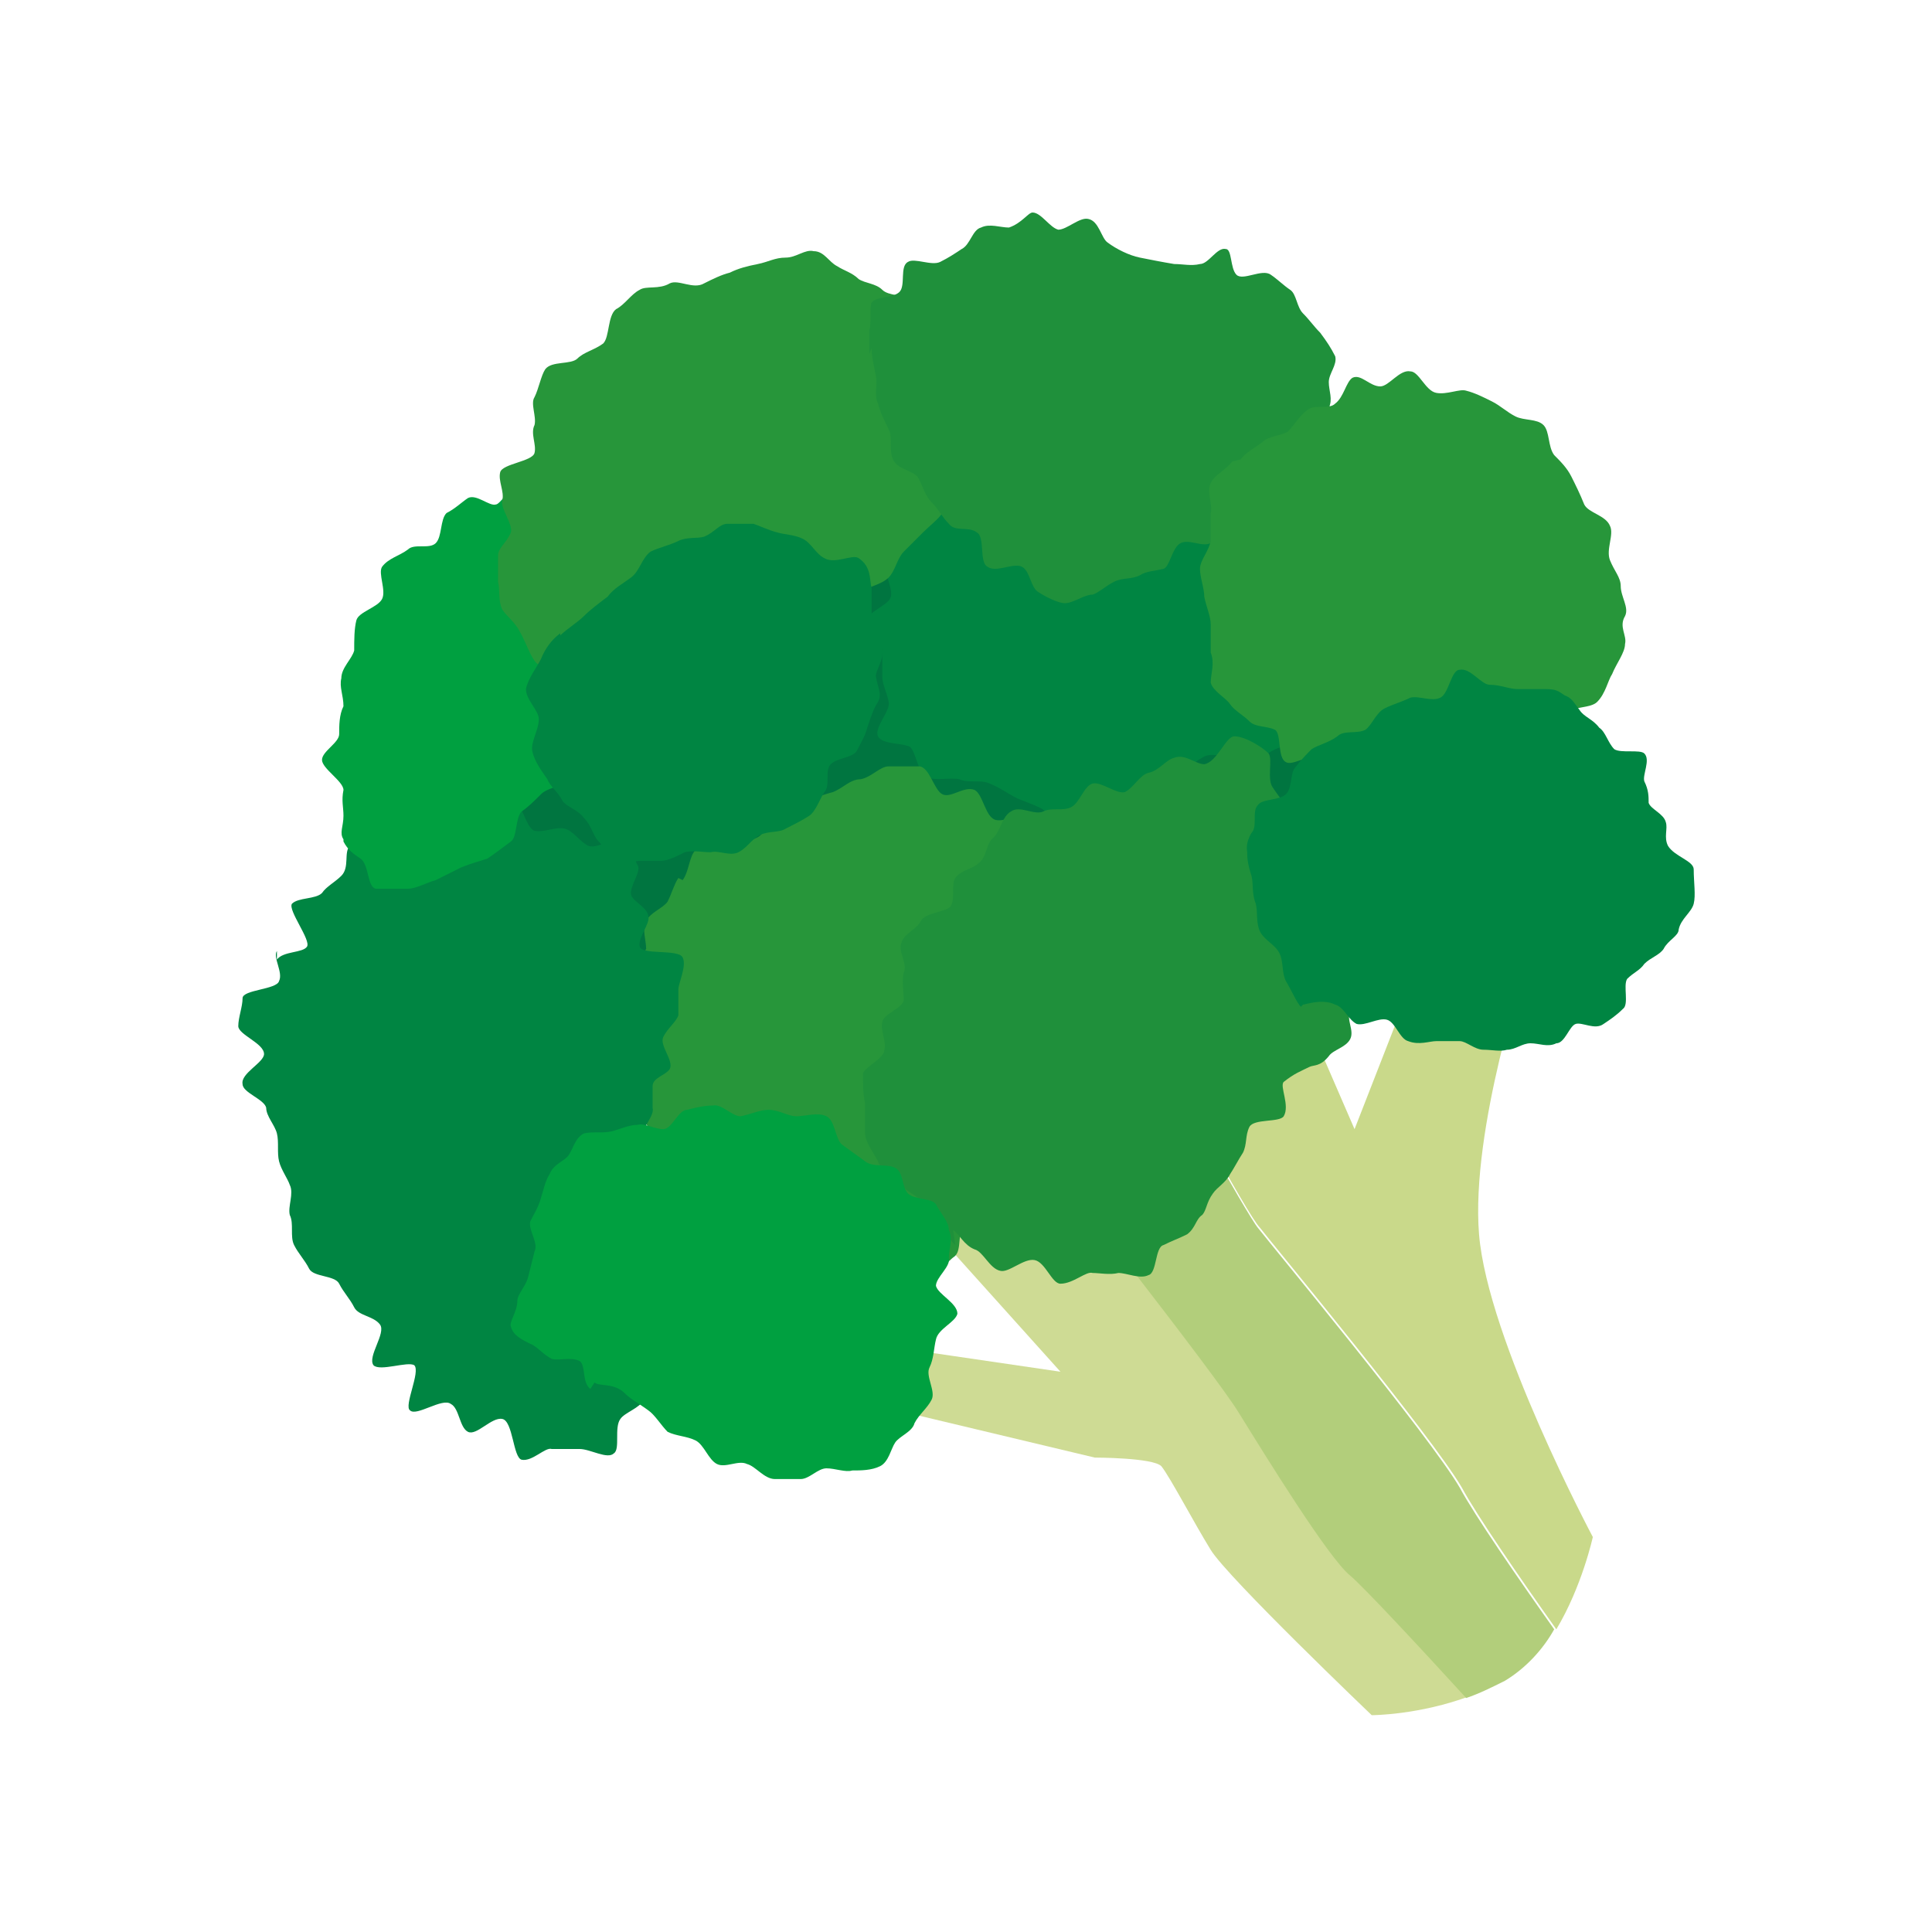 <?xml version="1.0" encoding="UTF-8"?>
<svg xmlns="http://www.w3.org/2000/svg" width="90" height="90" version="1.1" viewBox="0 0 90 90">
  <defs>
    <style>
      .cls-1 {
        fill: #c9d98a;
      }

      .cls-2 {
        fill: #007540;
      }

      .cls-3 {
        fill: #008542;
      }

      .cls-4 {
        fill: #1f903b;
      }

      .cls-5 {
        fill: #cedb94;
      }

      .cls-6 {
        fill: #b2ce7b;
      }

      .cls-7 {
        fill: #00a040;
      }

      .cls-8 {
        fill: #27963a;
      }
    </style>
  </defs>
  <!-- Generator: Adobe Illustrator 28.6.0, SVG Export Plug-In . SVG Version: 1.2.0 Build 709)  -->
  <g>
    <g id="_ブロッコリー" data-name="ブロッコリー">
      <g>
        <g>
          <path class="cls-5" d="M57.8,65.8c-1.1-1.8-8.9-11.6-11.5-15l-4.9,4.2,8,8.9-7.5-1.1-1.8,2.5,10.9,2.6s2.7,0,3.1.4c.4.5,1.5,2.6,2.3,3.9.8,1.3,7.5,7.7,7.5,7.7,0,0,2.2,0,4.6-.9-2-2.2-4.7-5.2-5.4-5.7-1-.8-3.8-5.5-5.2-7.6Z"/>
          <path class="cls-1" d="M66.3,44.4l-3.2,8.2-3.9-9-6.3,1.5-.7.6c2.2,4,5.9,10.9,6.5,11.5.7.9,8,9.7,9.4,12.1.7,1.3,2.7,4.2,4.4,6.6,1.2-2,1.7-4.3,1.7-4.3,0,0-4.9-9.2-5.3-14.1-.4-4.9,2.2-12.6,2.2-12.6l-4.7-.5Z"/>
          <path class="cls-6" d="M58.6,57.2c-.5-.6-4.3-7.4-6.5-11.5l-5.9,5.1c2.7,3.4,10.4,13.2,11.5,15,1.3,2.1,4.2,6.8,5.2,7.6.6.5,3.3,3.4,5.4,5.7.6-.2,1.2-.5,1.8-.8,1-.6,1.8-1.5,2.3-2.4-1.7-2.4-3.7-5.3-4.4-6.6-1.4-2.4-8.7-11.2-9.4-12.1Z"/>
        </g>
        <path class="cls-2" d="M22.9,34.3c-1.4,1.7-1.4,9.7,0,12,1.5,2.3,17.2,4.8,17.2,4.8l17.4-6.8,8-5-2.3-13.8s-12.1-6.3-12.4-6.6c-.3-.3-13.4-.3-13.4-.3l-7.4,6.8-7.2,8.9Z"/>
        <path class="cls-3" d="M49.5,18.5c-.4.2-.6.7-1.1.9-.4.2-1,.2-1.3.4-.4.3-.8.6-1.1.8-.4.3-.4,1-.7,1.3-.4.4-.6.8-.7,1-.2.3-.9.3-1.2.6-.2.2-.9.1-1.2.5-.2.3.3,1.1,0,1.4-.2.3-.7.6-.9,1-.1.4.3,1,.2,1.4-.1.4-1.1.7-1.1,1.1,0,.5.7,1,.7,1.4,0,.3,0,.7,0,1.2,0,.4.2.7.3,1.2.1.4-.7,1.2-.5,1.6.2.4,1.2.3,1.5.5.3.3.3,1.1.8,1.4.4.2,1,0,1.5.1.4.2,1,0,1.4.2.5.2.9.5,1.3.7.5.2,1.1.4,1.3.6.3.3.6,0,1.2,0,.4,0,.9.2,1.3,0,.5-.1,1.2.5,1.6.4.5-.2.5-1.7.8-1.8.3-.1.8,0,1.3-.3.4-.2.7-.6,1.1-.8.4-.3,1.1,0,1.5,0,.5-.2.7-.2,1,0,.3.1.8-.5,1.3-.5.4,0,.9.9,1.3.8.4,0,.4-1.4.8-1.5.4-.1,1.4.7,1.6.5.2-.2-.2-1.1,0-1.6.2-.3.5-.6.7-1,.2-.4-.2-.9,0-1.3.1-.4.5-.6.6-1,.1-.4.7-.7.8-1,0-.4.4-.8.4-1.2,0-.5-.8-.7-.9-1-.2-.4.8-1.2.7-1.6-.1-.4-.5-.7-.6-1-.1-.4-1.4-.3-1.5-.6-.2-.3.8-1.4.6-1.7-.3-.4-.8-.4-1-.7-.2-.3-.6-.6-.8-.9-.2-.3-.3-.9-.7-1.2-.3-.2-.9,0-1.3-.2-.4-.2-.9,0-1.2-.2-.4-.2-.6-1-.9-1.1-.4,0-.9.8-1.3.7-.3,0-.7,0-1.2,0-.4,0-.8-.4-1.2-.4-.4,0-.8.2-1.2.3-.4,0-.8.3-1.2.4-.4.1-.9,0-1.3.2-.5.2-1.1,0-1.4,0Z"/>
        <path class="cls-8" d="M31.6,40.9c-.2.3-.3.7-.5,1.1-.2.3-.8.5-1,.9-.2.4,0,.9,0,1.3-.2.4-.7.6-.8,1-.1.4-.4.8-.5,1.2-.1.4-.2.9-.2,1.3,0,.5-.1.9-.1,1.3,0,.3,0,.9.1,1.4.1.3.7.6.9,1,.2.3.4.7.7,1.1.2.3.8.5,1.1.8.2.3.1.9.4,1.2.2.3.3.8.6,1.1.3.4.4.8.6,1.1.3.4.9.4,1.1.7.3.5.9.6,1.1.8.2.3.2.8.7,1,.3.2.6.8,1.1.9.4.1.9,0,1.3.2.4,0,.9.3,1.3.4.5,0,.9-.8,1.3-.8.4,0,.7,0,1.1-.2.3-.2,1.2.2,1.6-.2.3-.3.6-.7,1-1,.3-.3.1-1.1.4-1.4.3-.3.6-.7.9-1,.3-.3,1.1-.2,1.4-.5.4-.4.4-1,.7-1.2.3-.2.9-.3,1.1-.6.3-.3.4-.7.6-1.1.2-.3-.1-1,0-1.4.2-.4.9-.5,1.1-.8.2-.4-.4-1.1-.2-1.4.2-.4.8-.6.9-.9.2-.4.9-.5,1-.9.1-.4.5-.8.5-1.3,0-.4-.9-.8-1-1.2,0-.4-.2-.7-.3-1.1-.2-.3.3-1,0-1.4-.3-.4-.6-.8-.8-1.2-.3-.4-1.1-.5-1.3-.9-.3-.4,0-1.2-.3-1.5-.3-.3-.9-.5-1.3-.7-.4-.2-1,.3-1.5.2-.5-.1-.6-1.2-1-1.4-.5-.2-1.1.4-1.5.2-.4-.2-.6-1.3-1.1-1.3-.4,0-.9,0-1.4,0-.4,0-.8.5-1.3.6-.5,0-.8.4-1.3.6-.4.1-.9.3-1.3.4-.4.2-.9.3-1.3.5-.4.2-.5,1-.9,1.2-.4.2-.8.3-1.2.6-.4.3-1.4-.3-1.7,0-.3.3-.3,1-.6,1.4Z"/>
        <path class="cls-3" d="M12.9,44.3c-.2.3.3,1,.1,1.4-.1.4-1.7.4-1.7.8,0,.4-.2.9-.2,1.3,0,.4,1.2.8,1.2,1.3,0,.4-1.1.9-1,1.4,0,.4,1,.7,1.1,1.1,0,.4.4.8.5,1.2.1.4,0,.9.1,1.3.1.4.4.8.5,1.1.2.4-.1,1,0,1.4.2.4,0,1,.2,1.4.2.4.5.7.7,1.1.2.4,1.2.3,1.4.7.2.4.5.7.7,1.1.2.4.9.4,1.2.8.3.4-.6,1.5-.3,1.9.3.3,1.6-.2,1.9,0,.3.3-.5,1.9-.2,2.1.3.3,1.5-.6,1.9-.3.4.2.4,1.1.8,1.3.4.2,1.1-.7,1.6-.6.5.1.5,1.8.9,1.9.5.1,1.1-.6,1.4-.5.5,0,.9,0,1.3,0,.5,0,1.3.5,1.6.2.3-.2,0-1.2.3-1.6.2-.3.9-.5,1.1-.9.1-.4.5-.8.6-1.3,0-.4-.9-1-.9-1.5,0-.4.6-.8.6-1.3,0-.4.5-.9.5-1.3,0-.4-1-.9-1-1.4,0-.5,1.4-.9,1.4-1.4,0-.5-1.5-.9-1.6-1.3,0-.5,1.3-1,1.3-1.4,0-.5-1-.9-1-1.3,0-.5.6-1,.5-1.4,0-.4,0-.7,0-1,0-.4.6-.5.8-.8.2-.4-.5-1.1-.3-1.5.2-.4.6-.7.7-1,0-.4,0-.8,0-1.2,0-.3.4-1.1.2-1.5-.2-.4-1.9-.1-2-.5-.1-.4.5-1.1.4-1.4,0-.4-.7-.7-.8-1-.1-.4.5-1.1.3-1.4-.2-.3-.2-1.1-.6-1.3-.3-.2-1.2.6-1.7.4-.4-.2-.7-.7-1.1-.8-.4-.1-1,.2-1.4.1-.4-.1-.6-1.4-1-1.4-.4,0-1,.4-1.4.3-.5,0-.9-.6-1.3-.6-.5,0-1,.1-1.4.2-.5,0-.7,1.1-1,1.3-.3.2-.9,0-1.3.3-.3.3-.9.3-1.2.6-.3.3,0,1-.4,1.4-.3.3-.7.5-.9.8-.3.3-1.1.2-1.4.5-.2.3.9,1.7.7,2-.2.3-1.1.2-1.4.6Z"/>
        <path class="cls-7" d="M16,39.1c-.2-.3,0-.6,0-1.1,0-.4-.1-.7,0-1.2,0-.4-1-1-1-1.4,0-.4.8-.8.8-1.2,0-.4,0-.9.2-1.3,0-.5-.2-.9-.1-1.3,0-.5.5-.9.6-1.3,0-.5,0-1,.1-1.4.1-.4,1-.6,1.2-1,.2-.4-.2-1.2,0-1.5.3-.4.8-.5,1.2-.8.3-.3,1,0,1.3-.3.3-.3.2-1.1.5-1.4.4-.2.7-.5,1-.7.4-.2,1,.4,1.3.3.2,0,.6-.8,1.2-.8.4,0,.8.3,1.3.4.4,0,.9,0,1.3,0,.4,0,.7.7,1.1.8.4.1.8.2,1.2.4.4.2,1.2-.2,1.5,0,.4.3.5.9.6,1.3,0,.4-.3.8-.3,1.2,0,.4,0,.7,0,1.2,0,.4.5,1,.4,1.4-.1.4-.5.7-.6,1.1-.2.4-.5.7-.7,1.1-.2.3-.7.5-.9.9-.2.3-.4.6-.7,1-.2.3.3,1.2,0,1.5-.3.3-1,.3-1.2.6-.3.3-.7.5-1,.8-.3.3-.8.3-1.1.6-.3.3-.6.6-.9.8-.3.3-.2,1.2-.5,1.4-.4.3-.8.6-1.1.8-.3.1-.7.2-1.2.4-.4.2-.8.4-1.2.6-.4.1-.9.4-1.3.4-.4,0-1,0-1.5,0-.4-.1-.3-1.1-.7-1.4-.3-.2-.6-.4-.8-.8Z"/>
        <path class="cls-8" d="M44.9,18.3c0,.1.7.5.7,1.1,0,.3-.7.7-.8,1.1,0,.4.4.9.3,1.3-.1.4-.3.8-.5,1.1-.2.4-.5.7-.7,1-.2.3-.6.6-.9.9-.3.3-.6.6-.9.9-.3.3-.4.9-.7,1.2-.3.3-.8.4-1.2.6-.4.3-.7.5-1.1.7-.4.3-.7.5-1.1.7-.4.3-.8.5-1.1.7-.4.3-.9.2-1.2.4-.4.2-.7.5-1.1.6-.4.1-.9-.5-1.3-.4-.4,0-.7.5-1.1.6-.4,0-.8,0-1.3,0-.4,0-.9,0-1.4,0-.5,0-1,.4-1.4.4-.7,0-1.1,0-1.3,0-.4.1-1.3.1-1.8-.3-.3-.3-.5-1-.8-1.5-.2-.4-.6-.7-.8-1-.2-.4-.1-.9-.2-1.3,0-.4,0-.7,0-1.2,0-.4.4-.6.6-1.1.1-.4-.5-1.1-.4-1.5.1-.4-.2-.9-.1-1.3.1-.4,1.5-.5,1.6-.9.1-.4-.2-.9,0-1.3.1-.4-.2-1,0-1.3.2-.4.3-1,.5-1.3.3-.4,1.2-.2,1.5-.5.3-.3.8-.4,1.2-.7.3-.3.2-1.3.6-1.6.4-.2.7-.7,1.1-.9.3-.2.9,0,1.4-.3.4-.2,1.1.3,1.6,0,.4-.2.8-.4,1.2-.5.4-.2.8-.3,1.3-.4.5-.1.8-.3,1.3-.3.5,0,.9-.4,1.3-.3.5,0,.7.5,1.1.7.3.2.7.3,1,.6.3.2.8.2,1.1.5.3.3,1,.2,1.3.5.3.3.5.7.8,1,.3.3-.1,1.2.1,1.5.3.3,1.1.2,1.3.5.4.5.2,1.1.3,1.3Z"/>
        <path class="cls-4" d="M40.5,16.5c0-.4,0-.8,0-1.1.1-.4,0-1,.1-1.3.2-.3,1-.2,1.3-.5.3-.3,0-1.2.4-1.4.3-.2,1.1.2,1.5,0,.4-.2.7-.4,1-.6.4-.2.5-.9.9-1,.4-.2.9,0,1.3,0,.6-.2.9-.7,1.1-.7.4,0,.8.7,1.2.8.4,0,1-.6,1.4-.5.5.1.6.9.9,1.1.4.3,1,.6,1.5.7.5.1,1,.2,1.6.3.4,0,.8.1,1.2,0,.4,0,.8-.8,1.2-.7.3,0,.2.9.5,1.2.3.3,1.2-.3,1.6,0,.3.2.6.5.9.7.3.2.3.8.6,1.1.3.3.5.6.8.9.3.4.5.7.7,1.1.1.4-.3.8-.3,1.2,0,.4.2.8,0,1.2-.1.4.2,1,0,1.4-.2.3-.6.6-.9,1-.2.3-.6.6-.9.9-.3.3-1,0-1.3.3-.3.3,0,1.4-.2,1.6-.3.2-1,0-1.3.3-.3.2-.6.6-.9.8-.4.2-1-.2-1.4,0-.4.2-.5,1.1-.8,1.2-.4.1-.8.1-1.1.3-.4.2-.8.1-1.2.3-.4.2-.7.5-1,.6-.4,0-.9.4-1.3.4-.3,0-.9-.3-1.2-.5-.4-.2-.4-1-.8-1.2-.4-.2-1.2.3-1.6,0-.4-.2-.1-1.4-.5-1.6-.4-.3-1,0-1.3-.4-.3-.3-.5-.7-.8-1-.3-.3-.4-.7-.6-1.1-.2-.4-1-.4-1.2-.9-.2-.4,0-1-.2-1.4-.2-.4-.4-.8-.5-1.2-.2-.4,0-.9-.1-1.3-.1-.5-.2-.9-.2-1.3Z"/>
        <path class="cls-8" d="M57.8,21.4c.2-.3.6-.5,1-.8.3-.3.9-.3,1.2-.5.3-.3.5-.7.9-1,.4-.3,1,0,1.3-.3.4-.3.5-1,.8-1.2.4-.2.8.4,1.3.4.4,0,.9-.8,1.4-.7.4,0,.7.9,1.2,1,.5.1,1.1-.2,1.4-.1.4.1.8.3,1.2.5.4.2.7.5,1.1.7.4.2,1,.1,1.3.4.3.3.2,1,.5,1.4.3.3.6.6.8,1,.2.4.4.8.6,1.3.2.4,1,.5,1.2,1,.2.4-.2,1.1,0,1.6.2.5.5.8.5,1.2,0,.5.4,1,.2,1.4-.3.5.1.9,0,1.3,0,.4-.4.9-.6,1.4-.2.3-.3.9-.7,1.3-.3.3-1.1.2-1.4.5-.3.3-.8.5-1.1.8-.3.3-.6.6-1,.9-.4.3-.7.5-1.1.7-.4.2-.7.6-1.1.7-.4.1-.5.6-.8.8-.3.3-1.1-.3-1.4,0-.3.2-.4.7-.9.6-.3,0-.4-.6-.9-.8-.3-.1-.9.2-1.3,0-.4-.2-.9-.2-1.2-.4-.4-.2-.4-1-.8-1.2-.4-.2-1.2.4-1.5.2-.4-.2-.2-1.3-.5-1.5-.4-.2-.9-.1-1.2-.4-.3-.3-.7-.5-.9-.8-.2-.3-.8-.6-.9-1,0-.4.2-.9,0-1.4,0-.4,0-.9,0-1.3,0-.4-.2-.8-.3-1.3,0-.4-.2-.9-.2-1.3,0-.4.4-.8.5-1.3,0-.4,0-.9,0-1.3.1-.4-.2-1,0-1.4.2-.4.7-.6,1-1Z"/>
        <path class="cls-4" d="M44.4,57.3c.3.2.5.7,1,.9.4.1.7.9,1.2,1,.4.1,1.1-.6,1.6-.5.5.1.8,1.1,1.2,1.1.6,0,1.2-.6,1.5-.5.3,0,.8.1,1.2,0,.4,0,1,.3,1.4.1.4-.1.3-1.3.7-1.4.4-.2.7-.3,1.1-.5.4-.3.4-.7.7-.9.2-.2.2-.6.5-1,.2-.3.6-.5.8-.9.2-.3.4-.7.6-1,.2-.4.1-.8.3-1.2.2-.4,1.4-.2,1.6-.5.3-.5-.2-1.4,0-1.6.5-.4.8-.5,1.2-.7.2-.1.5,0,.9-.5.2-.3.8-.4,1-.8.2-.4-.2-.9,0-1.3.1-.4,1.3-.5,1.4-.9,0-.4,0-.9,0-1.3,0-.4-.8-.8-.9-1.1-.2-.7.4-.9.6-1.1.3-.3.3-.5-.2-1.2-.2-.2-.2-.8-.6-1.2-.3-.2-.7-.5-1-.8-.4-.3-.7-.6-1-.9-.3-.4-.8-.5-1.1-.8-.3-.4-.6-.8-.8-1.1-.3-.4,0-1.3-.2-1.6-.3-.3-1.1-.8-1.6-.8-.4,0-.8,1.2-1.4,1.3-.4,0-.9-.5-1.4-.3-.4.1-.7.6-1.2.7-.4.1-.7.7-1.1.9-.4.1-1.1-.5-1.5-.4-.4.1-.6.9-1,1.1-.4.2-.9,0-1.3.2-.4.2-1.1-.3-1.5,0-.4.2-.5.9-.8,1.2-.4.3-.3.9-.7,1.2-.3.3-.8.3-1.1.7-.2.3,0,.9-.2,1.3-.2.3-1.2.3-1.4.7-.2.4-.8.6-.9,1-.2.4.3,1,.1,1.4-.1.4,0,.9,0,1.3-.1.4-.9.6-1,1-.1.4.2.9.1,1.3,0,.4-.9.8-1,1.1,0,.5,0,1,.1,1.4,0,.4,0,1,0,1.4,0,.4.4.9.6,1.3.1.4.8.6,1,1,.2.4.8.5,1,.9.2.4.5.7.8,1,.3.3.5.7.8,1Z"/>
        <path class="cls-3" d="M60.7,46.8c.1,0,.9-.3,1.5,0,.4.1.6.7,1,.9.4.1,1-.3,1.4-.2.4.1.6.9,1,1,.5.2,1,0,1.3,0,.3,0,.6,0,1.1,0,.3,0,.7.4,1.1.4.4,0,.8.1,1.1,0,.4,0,.7-.3,1.1-.3.4,0,.8.2,1.2,0,.4,0,.6-.8.9-.9.3-.1.9.3,1.3,0,.3-.2.6-.4.9-.7.3-.2,0-1.1.2-1.4.3-.3.6-.4.8-.7.3-.3.7-.4.9-.7.2-.4.7-.6.7-.9.1-.5.6-.8.7-1.2.1-.4,0-1,0-1.6,0-.4-.9-.6-1.2-1.1-.2-.4,0-.8-.1-1.1-.1-.4-.7-.6-.8-.9,0-.3,0-.6-.2-1-.1-.3.3-1,0-1.3-.2-.2-1.1,0-1.4-.2-.3-.3-.4-.8-.7-1-.3-.4-.7-.5-.9-.8-.3-.4-.4-.6-.7-.7-.3-.2-.4-.3-.9-.3-.4,0-.9,0-1.3,0-.4,0-.8-.2-1.3-.2-.4,0-.9-.8-1.4-.7-.4,0-.5,1.1-.9,1.3-.4.2-1-.1-1.4,0-.4.2-.8.3-1.2.5-.4.2-.6.8-.9,1-.4.2-1,0-1.3.3-.4.3-.9.4-1.2.6-.2.2-.5.5-.8.9-.2.3-.1.9-.4,1.2-.3.3-1.1.2-1.3.5-.3.3,0,1-.3,1.3-.3.5-.2.8-.2.9,0,.2,0,.5.2,1.1.1.4,0,.8.2,1.3.1.4,0,.9.2,1.3.2.4.7.6.9,1,.2.4.1.9.3,1.3.3.5.5,1,.7,1.2Z"/>
        <path class="cls-7" d="M27.7,64.4c.2.2.9,0,1.4.5.3.3.7.5,1.1.8.3.2.6.7.9,1,.4.2.9.2,1.3.4.4.2.6.9,1,1.1.4.2,1-.2,1.4,0,.4.1.8.7,1.3.7.4,0,.8,0,1.2,0,.4,0,.8-.5,1.2-.5.4,0,.9.2,1.2.1.4,0,.9,0,1.3-.2.4-.2.5-.8.7-1.1.2-.3.8-.5.9-.9.2-.4.6-.7.8-1.1.2-.4-.3-1.1-.1-1.5.2-.4.2-.9.3-1.3.1-.5.9-.8,1-1.2,0-.5-.9-.9-1-1.3,0-.4.7-.9.6-1.3,0-.4.2-.9,0-1.3,0-.4-.4-.8-.6-1.2-.2-.3-1-.2-1.3-.5-.3-.3-.2-1-.6-1.2-.4-.2-1,0-1.4-.3-.4-.3-.7-.5-1.1-.8-.3-.3-.3-1.1-.7-1.3-.4-.2-1,0-1.4,0-.4,0-.8-.3-1.3-.3-.4,0-.8.2-1.3.3-.4,0-.9-.6-1.3-.5-.4,0-.8.1-1.2.2-.4,0-.7.9-1.1.9-.4,0-.9-.3-1.2-.2-.4,0-.8.2-1.2.3-.4.1-.9,0-1.3.1-.4.2-.5.7-.7,1-.2.3-.7.4-.9.9-.2.3-.3.8-.4,1.1-.1.4-.3.7-.5,1.1-.1.4.4,1,.2,1.4-.1.4-.2.8-.3,1.2-.1.4-.5.8-.5,1.1,0,.5-.4,1-.3,1.2.1.4.5.6.9.8.3.1.6.5,1,.7.3.1.9-.1,1.3.1.3.2.1,1,.5,1.3Z"/>
        <path class="cls-3" d="M26.1,29.5c-.4.3-.7.7-.9,1.2-.2.4-.6.9-.7,1.4,0,.5.6,1,.6,1.4,0,.5-.4,1.1-.3,1.5.1.5.5,1,.7,1.3.1.3.5.6.7,1,.2.3.7.4,1,.8.3.3.4.7.6,1,.3.3.5.7.8,1,.4.3.9,0,1.2,0,.3,0,.5,0,1,0,.3,0,.7-.2,1.1-.4.4-.1.8,0,1.2,0,.4-.1.9.2,1.3,0,.4-.2.6-.6,1-.8.4-.2.9-.1,1.2-.3.4-.2.8-.4,1.1-.6.3-.2.5-.8.7-1.1.3-.3,0-1,.3-1.3.3-.3,1-.3,1.2-.6.2-.4.4-.7.5-1.1.2-.6.3-.9.5-1.2.2-.4,0-.6-.1-1.2,0-.3.4-.8.3-1.3,0-.6-.5-1-.5-1.4,0-.6,0-1,0-1.4-.1-.4,0-1-.6-1.4-.3-.2-1.1.3-1.6,0-.4-.2-.6-.7-1-.9-.4-.2-.9-.2-1.2-.3-.4-.1-.8-.3-1.1-.4-.4,0-.8,0-1.2,0-.4,0-.6.4-1.1.6-.3.1-.8,0-1.2.2-.4.2-.9.3-1.3.5-.4.3-.5.9-.9,1.2-.4.3-.8.5-1.1.9-.4.3-.8.6-1.1.9-.3.3-.8.6-1.1.9Z"/>
      </g>
    </g>
  </g>
</svg>